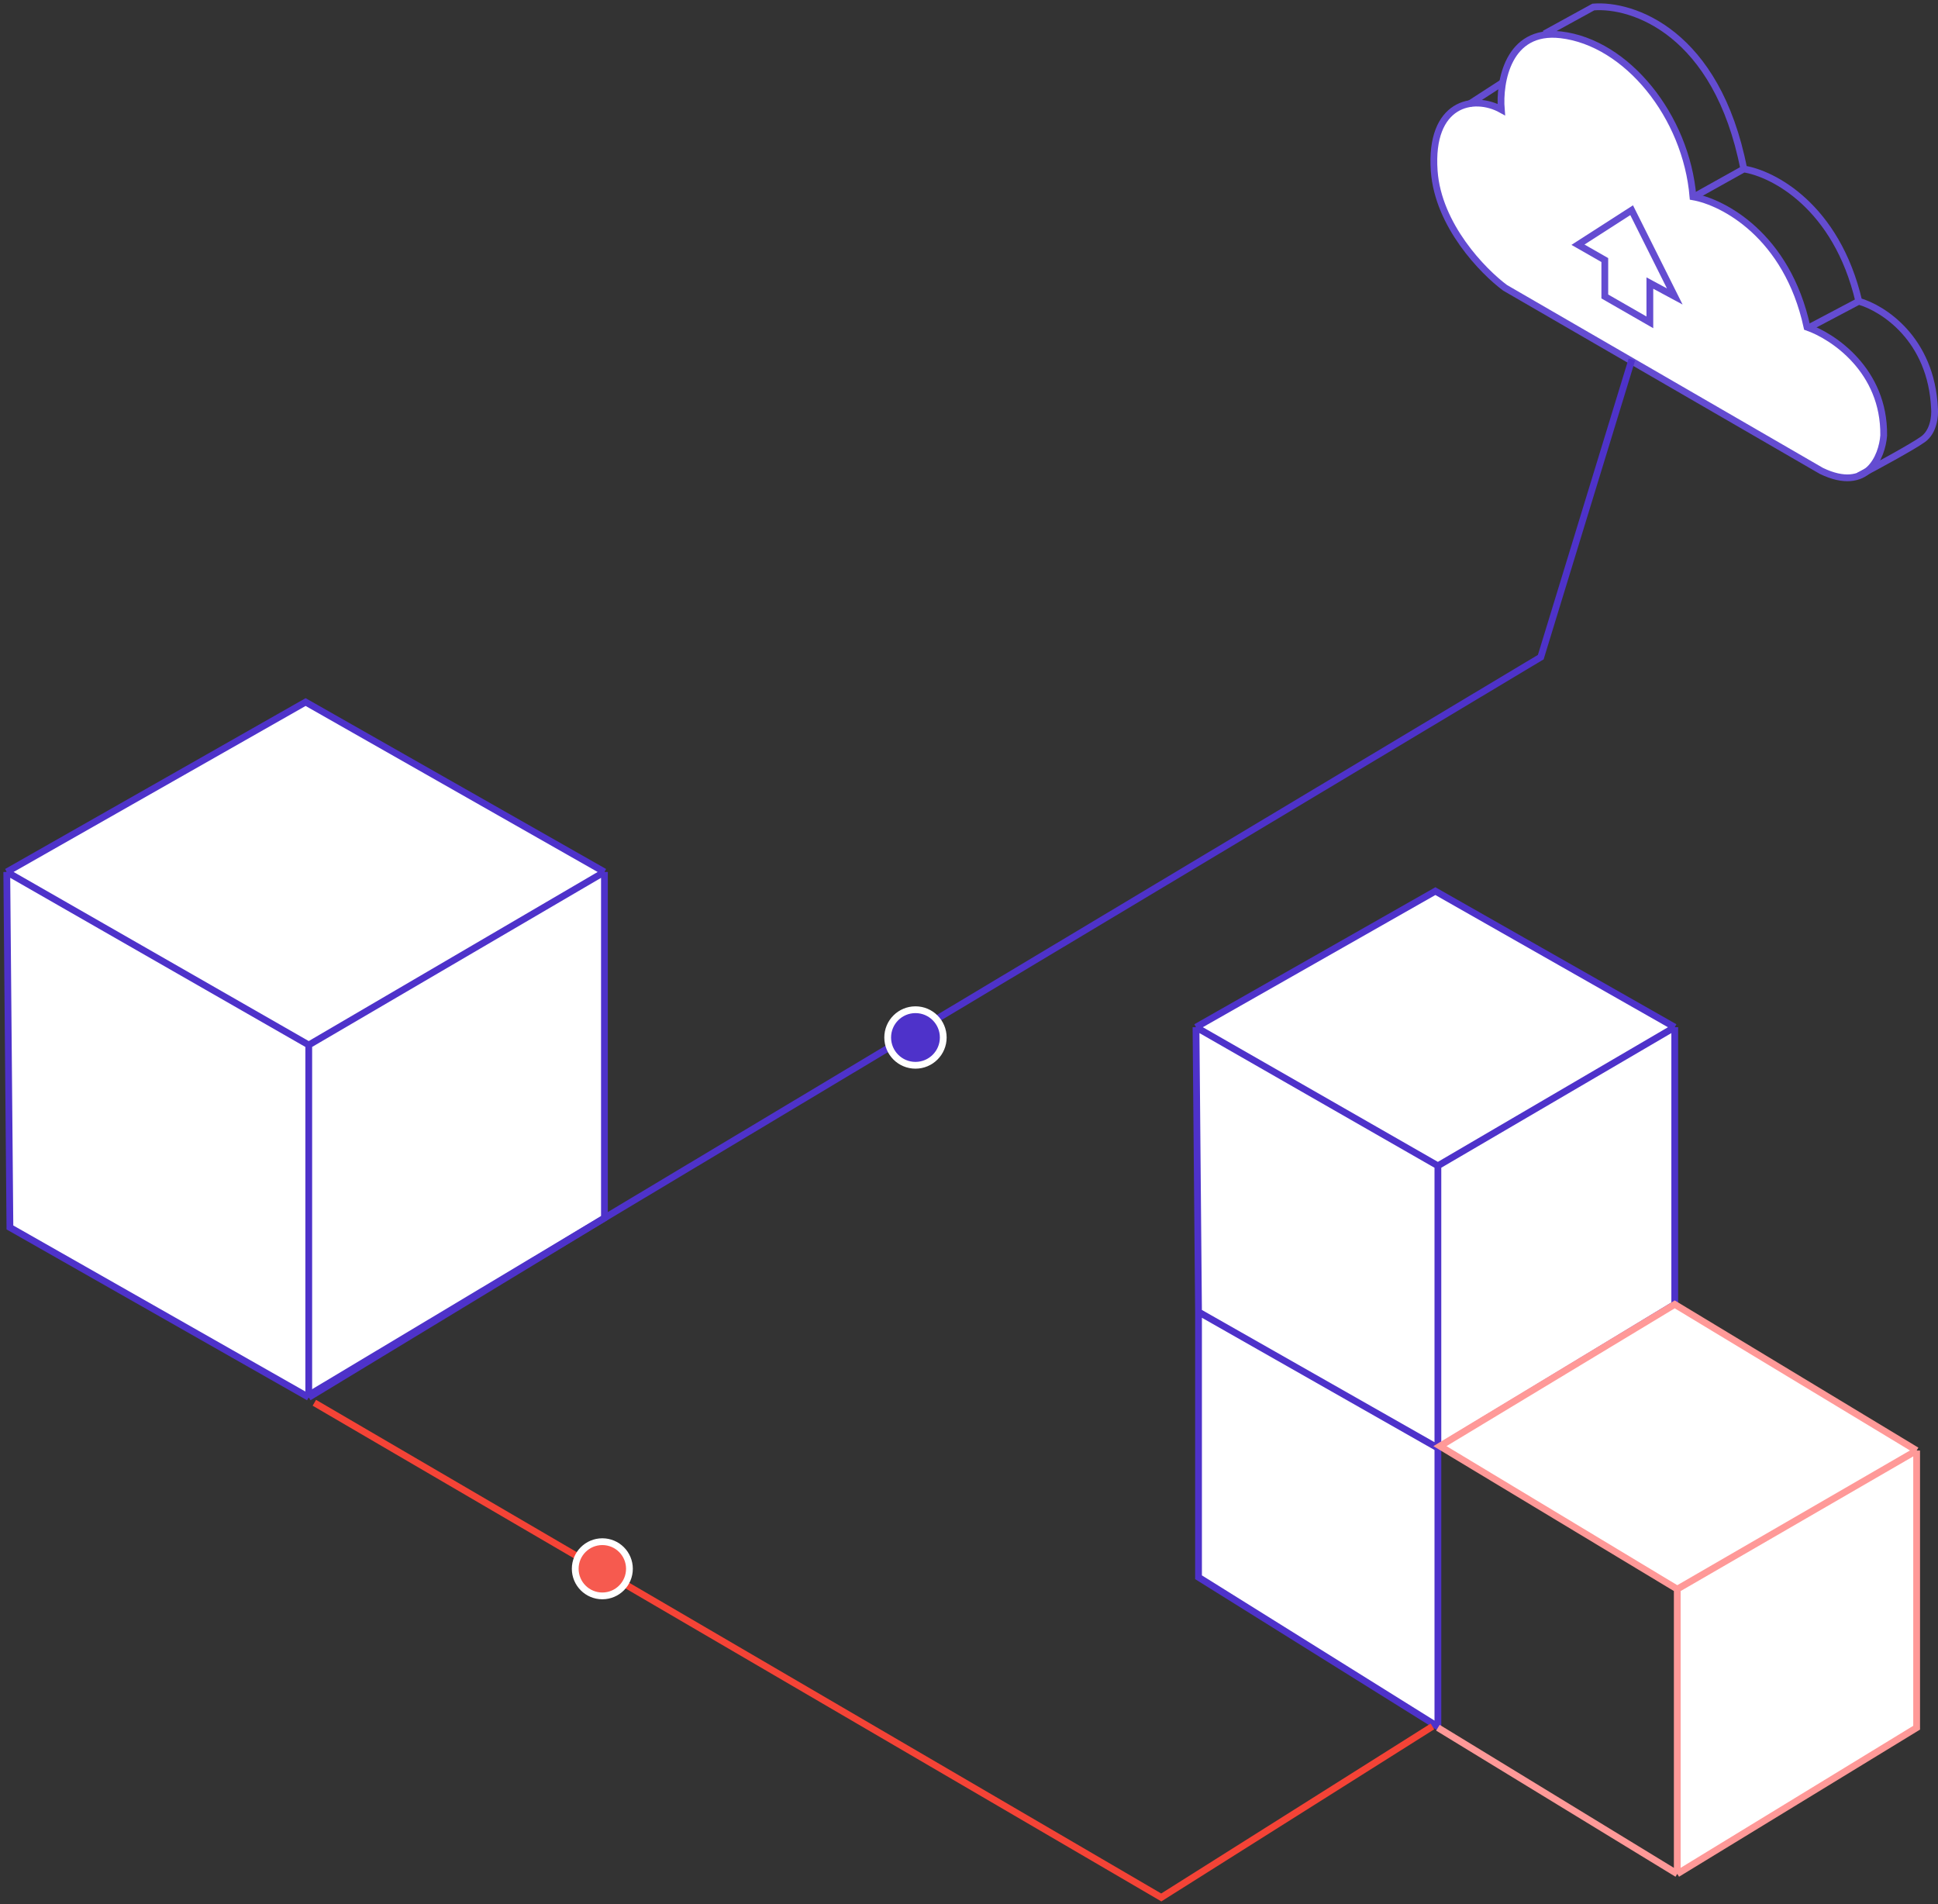 <svg xmlns="http://www.w3.org/2000/svg" width="286" height="281" viewBox="0 0 286 281" fill="none"><rect x="0" y="0" width="286" height="281" fill="#333333" stroke="none"/><path d="M222.119 42.476L268.794 69.491C275.583 72.772 277.752 67.369 277.987 64.258C278.1 54.64 270.491 49.595 266.672 48.275C263.73 34.697 254.226 29.794 249.841 29.04C248.851 17.159 240.082 6.268 230.323 5.137C222.515 4.231 221.223 12.114 221.553 16.169C217.452 13.906 210.946 15.179 211.653 25.221C212.219 33.254 218.866 40.072 222.119 42.476Z" fill="white" stroke="#644CD1"></path><path d="M216.887 15.32L221.696 12.209" stroke="#644CD1"></path><path d="M227.92 4.995L235.133 1.035C240.885 0.563 253.379 4.684 257.339 24.938M257.339 24.938L249.984 29.04M257.339 24.938C261.629 25.598 271.03 30.426 274.312 44.456M274.312 44.456L266.815 48.417M274.312 44.456C277.848 45.447 285.033 50.001 285.485 60.297C285.58 61.335 285.372 63.692 283.788 64.823C282.204 65.955 276.81 68.878 274.312 70.198" stroke="#644CD1"></path><path d="M243.477 47.568L236.829 43.749V38.375L232.869 36.111L240.79 31.02L247.154 43.749L243.477 41.769V47.568Z" stroke="#644CD1"></path><path d="M211.825 131.5L247.15 151.58V192.482L212.197 213.677V254.8L176.872 232.75V193.598L176.5 151.58L211.825 131.5Z" fill="white"></path><path d="M212.197 172.031L247.15 151.58M212.197 172.031L176.5 151.58M212.197 172.031V213.677M247.15 151.58L211.825 131.5L176.5 151.58M247.15 151.58V192.482L212.197 213.677M176.5 151.58L176.872 193.598M212.197 213.677L176.872 193.598M212.197 213.677V254.8L176.872 232.75V193.598" stroke="#4E32CA"></path><path d="M247.15 192.482L282.847 214.049V254.952L247.522 276.518V234.5L212.5 213.4L247.15 192.482Z" fill="white"></path><path d="M247.522 234.5L282.847 214.049M247.522 234.5L212.5 213.4L247.15 192.482L282.847 214.049M247.522 234.5V276.518M282.847 214.049V254.952L247.522 276.518M247.522 276.518L212.197 254.952" stroke="#FF9998"></path><path d="M45.1 103.6L89.2 128.67V179.738L45.564 206.2L1.464 181.13L1 128.67L45.1 103.6Z" fill="white"></path><path d="M45.564 154.204L89.2 128.67M45.564 154.204L1 128.67M45.564 154.204V206.2M89.2 128.67L45.1 103.6L1 128.67M89.2 128.67V179.738L45.564 206.2M1 128.67L1.464 181.13L45.564 206.2" stroke="#4E32CA"></path><line x1="45.743" y1="205.771" x2="227.543" y2="96.871" stroke="#4E32CA"></line><circle cx="135.1" cy="153.1" r="4.1" fill="#4E32CA" stroke="white"></circle><path d="M46.389 207L171.375 280L211.389 254.765" stroke="#F44336"></path><circle cx="88.889" cy="231.5" r="4" fill="#F65A4F" stroke="white"></circle><line x1="227.323" y1="97.154" x2="240.823" y2="53.054" stroke="#4E32CA"></line></svg>